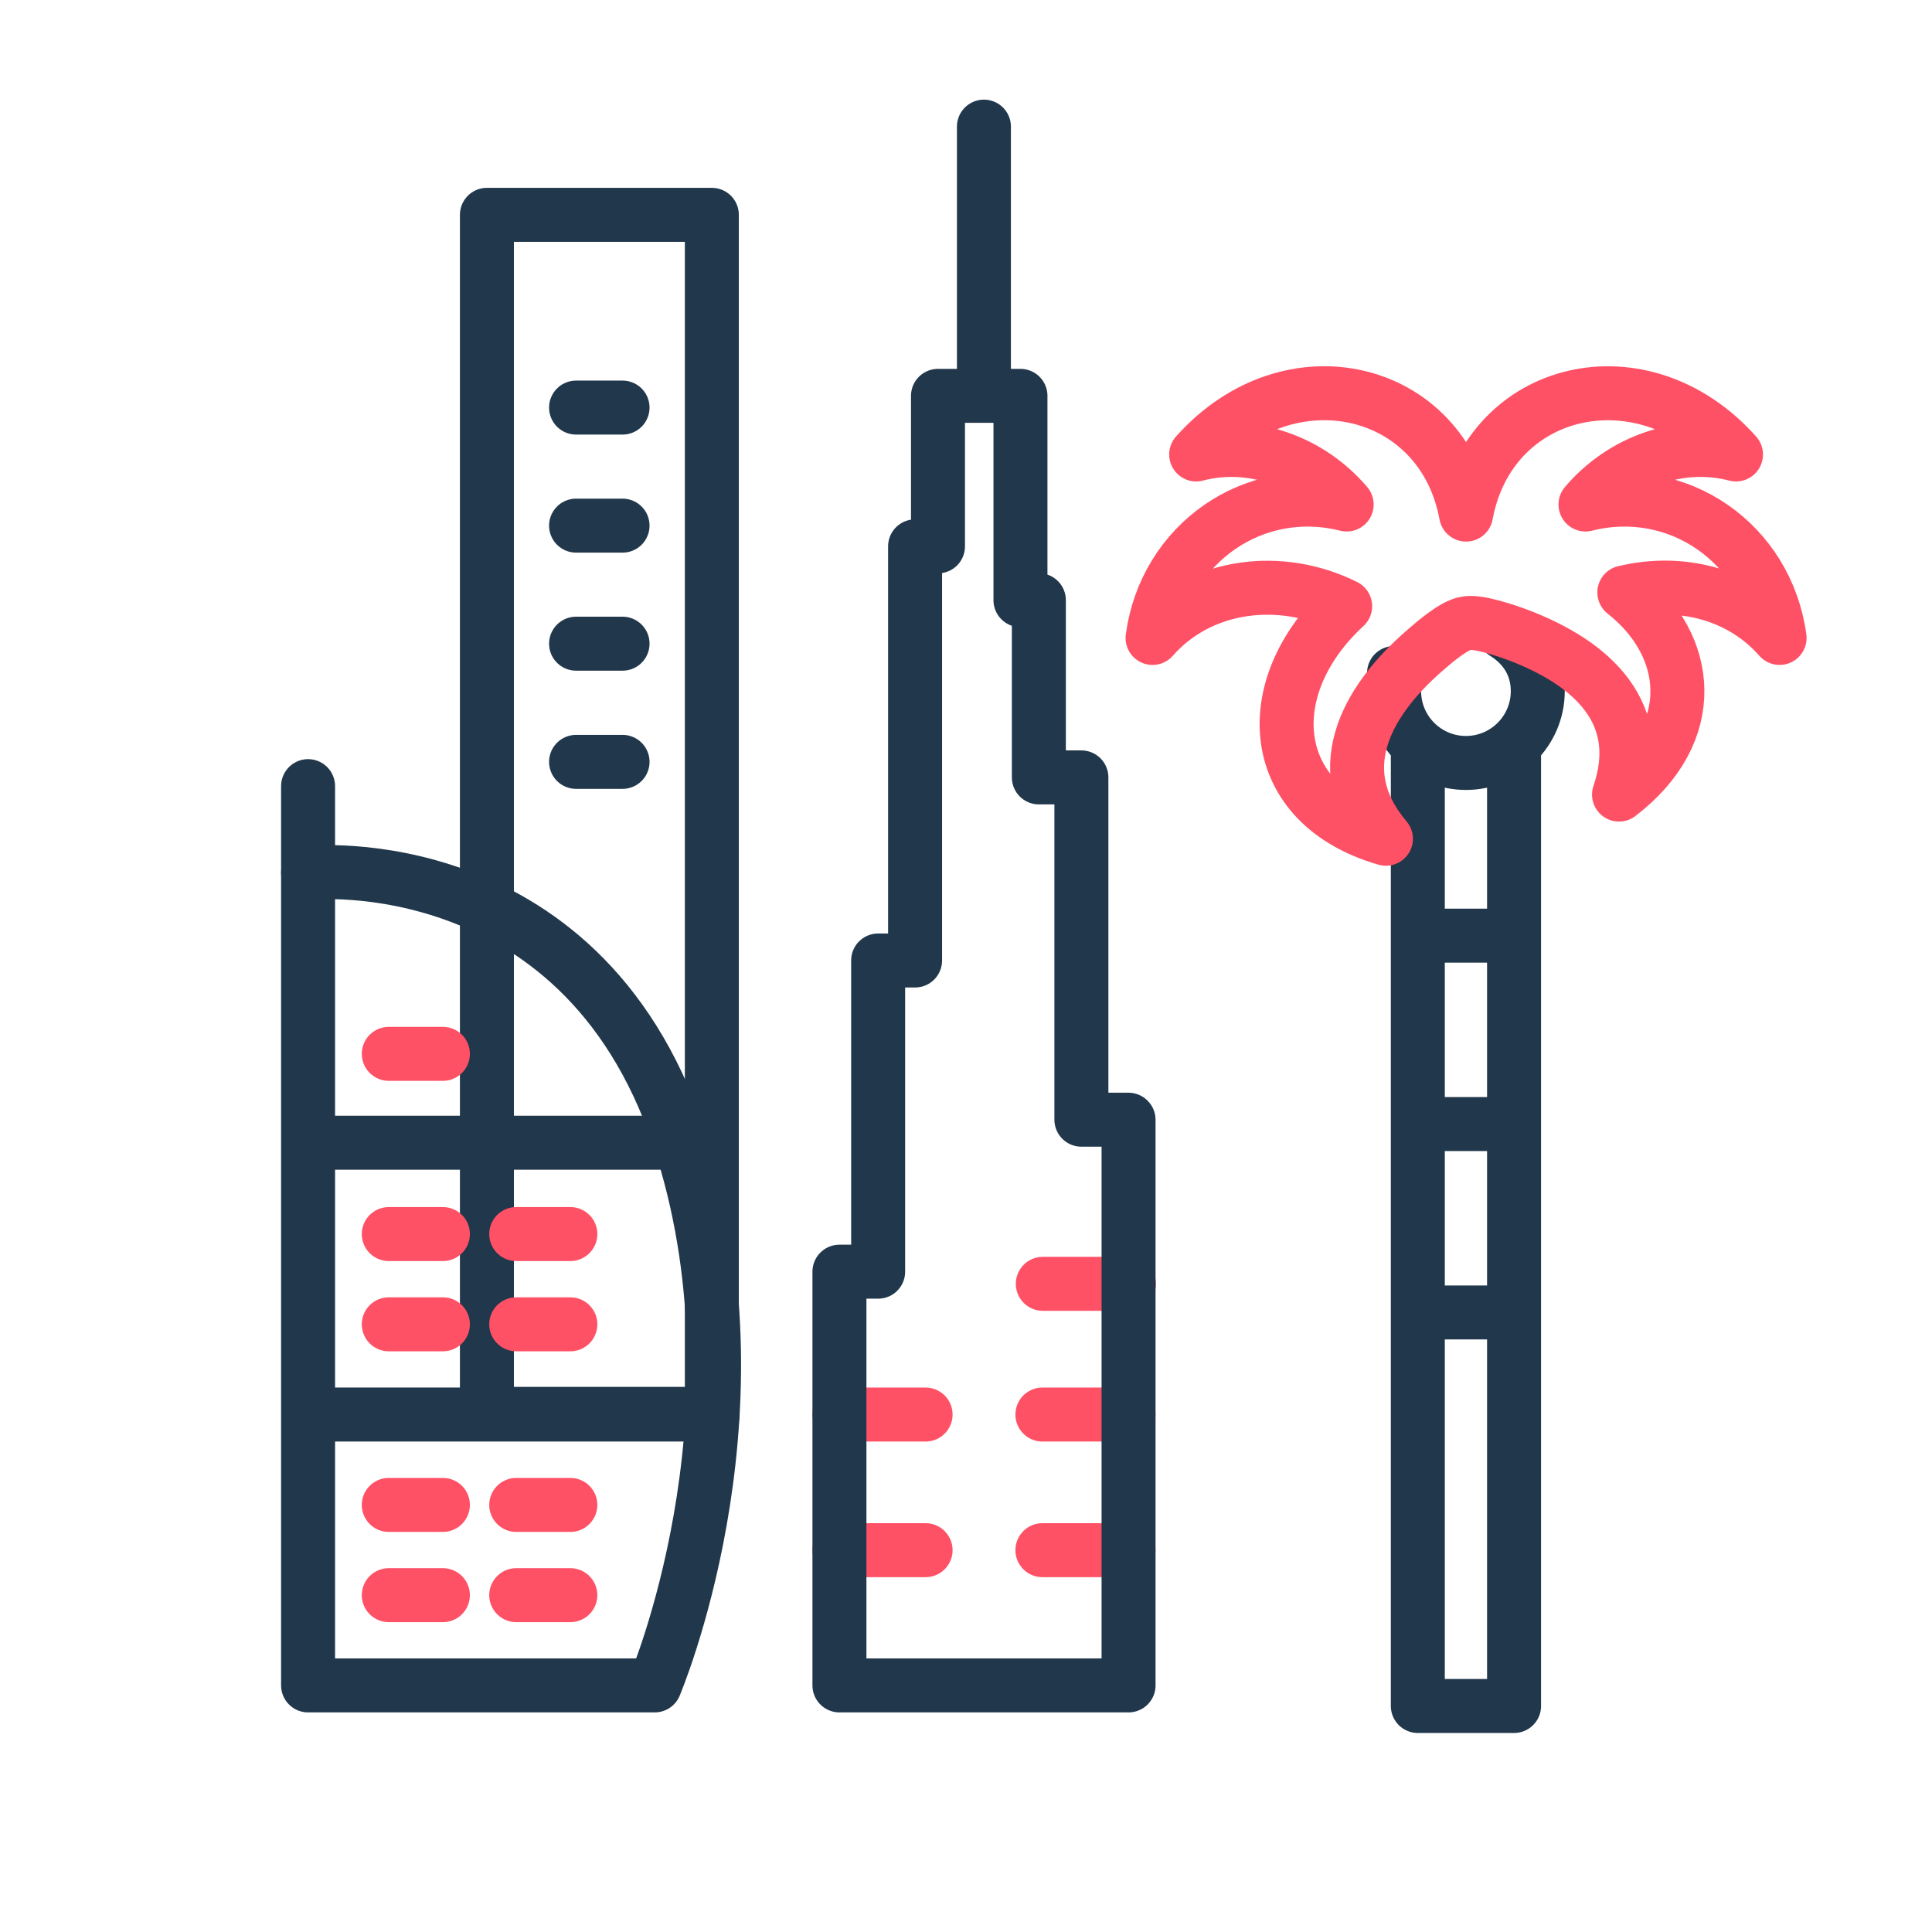<svg xmlns="http://www.w3.org/2000/svg" xmlns:v="https://vecta.io/nano" xmlns:xlink="http://www.w3.org/1999/xlink" id="Capa_1" viewBox="0 0 1417.3 1417.3"><defs><style>      .st0, .st1, .st2, .st3 {        fill: none;      }      .st1 {        stroke: #21374b;      }      .st1, .st2 {        stroke-linecap: round;      }      .st1, .st2, .st3 {        stroke-linejoin: round;        stroke-width: 39.6px;      }      .st4 {        clip-path: url(#clippath-1);      }      .st2, .st3 {        stroke: #ff5166;      }      .st5 {        fill: #fff;        fill-opacity: 0;      }      .st6 {        clip-path: url(#clippath-2);      }      .st7 {        clip-path: url(#clippath);      }    </style><clipPath id="clippath"><rect class="st0" y="0" width="1417.3" height="1417.3"></rect></clipPath><clipPath id="clippath-1"><rect class="st0" y="0" width="1417.3" height="1417.3"></rect></clipPath><clipPath id="clippath-2"><rect class="st0" x="751.5" y="19.8" width="1417.3" height="1417.3"></rect></clipPath></defs><g class="st7"><g class="st4"><g><path class="st1" d="M357.2,1037.2h165V157.6h-165v879.6ZM422.6,299h34.1M422.6,385.6h34.1M422.6,472.2h34.1M422.6,558.9h34.1"></path><g id="J"><path class="st5" d="M0,0h1417.3v1417.3H0V0Z"></path></g><g><path class="st1" d="M480.3,1236.4h-254.3v-596.1s205.9-21.4,275.1,203.7c61.3,199.2-20.8,392.4-20.8,392.4h0Z"></path><g><path class="st2" d="M285.2,905.3h39.7M378.7,905.3h39.7M285.2,971.5h39.7M285.2,773.1h39.7M378.7,971.5h39.7M285.2,1104h39.7M378.7,1104h39.7M285.2,1170.2h39.7M378.7,1170.2h39.7"></path><path class="st1" d="M226,640.3v-63.6M227.4,1037.7h295.4M228.3,838.3h271"></path></g><g><path class="st2" d="M827.9,1137.2h-63.2M827.9,1037.7h-63.2M679,1137.2h-63.2M679,1037.7h-63.2M828.2,941.8h-63.2"></path><path class="st1" d="M827.9,821.5v414.9h-212.1v-303.5h28.4v-228.3h27.1v-303.8h16.8v-110.4h60.5v149.9h13.5v130h31.2v251.1h34.5ZM721.8,290.4V92.9"></path></g></g><g class="st6"><g><path class="st1" d="M1110.7,546.2v705.3h-70.6v-705.3M1110.7,962.8h-70.6M1110.7,824.6h-70.6M1110.7,686.4h-70.6M1103.5,464.2c15,9.3,24.6,23.9,24.6,42.8,0,29.1-23.6,52.7-52.7,52.7s-52.7-23.6-52.7-52.7-.2-.8.2-3.4"></path><path class="st3" d="M1191.6,434.6c49.2,38.8,55.9,102.5-3.9,148.3,20.3-59.3-19-96.3-74.4-117.2-7-2.6-29.6-10.5-37.9-8.4-8.5,1.1-23.6,14.1-30.1,19.8-45.4,39.4-70,89.5-28.6,138.2-88.2-25.4-94-111.5-29.9-170.6-46.8-23.4-105.9-17-141.3,23.3,9.3-69.1,74.2-115,142.4-97.9-26.9-31.6-69.7-47.4-110.4-36.7,68.7-77.2,180.7-50,198,44.1,17.2-94,129.2-121.3,198-44.1-40.7-10.7-83.5,5-110.4,36.7,68.1-17.1,133,28.7,142.4,97.9-28.8-32.8-73-43.2-113.7-33.4h0Z"></path></g></g></g></g></g></svg>